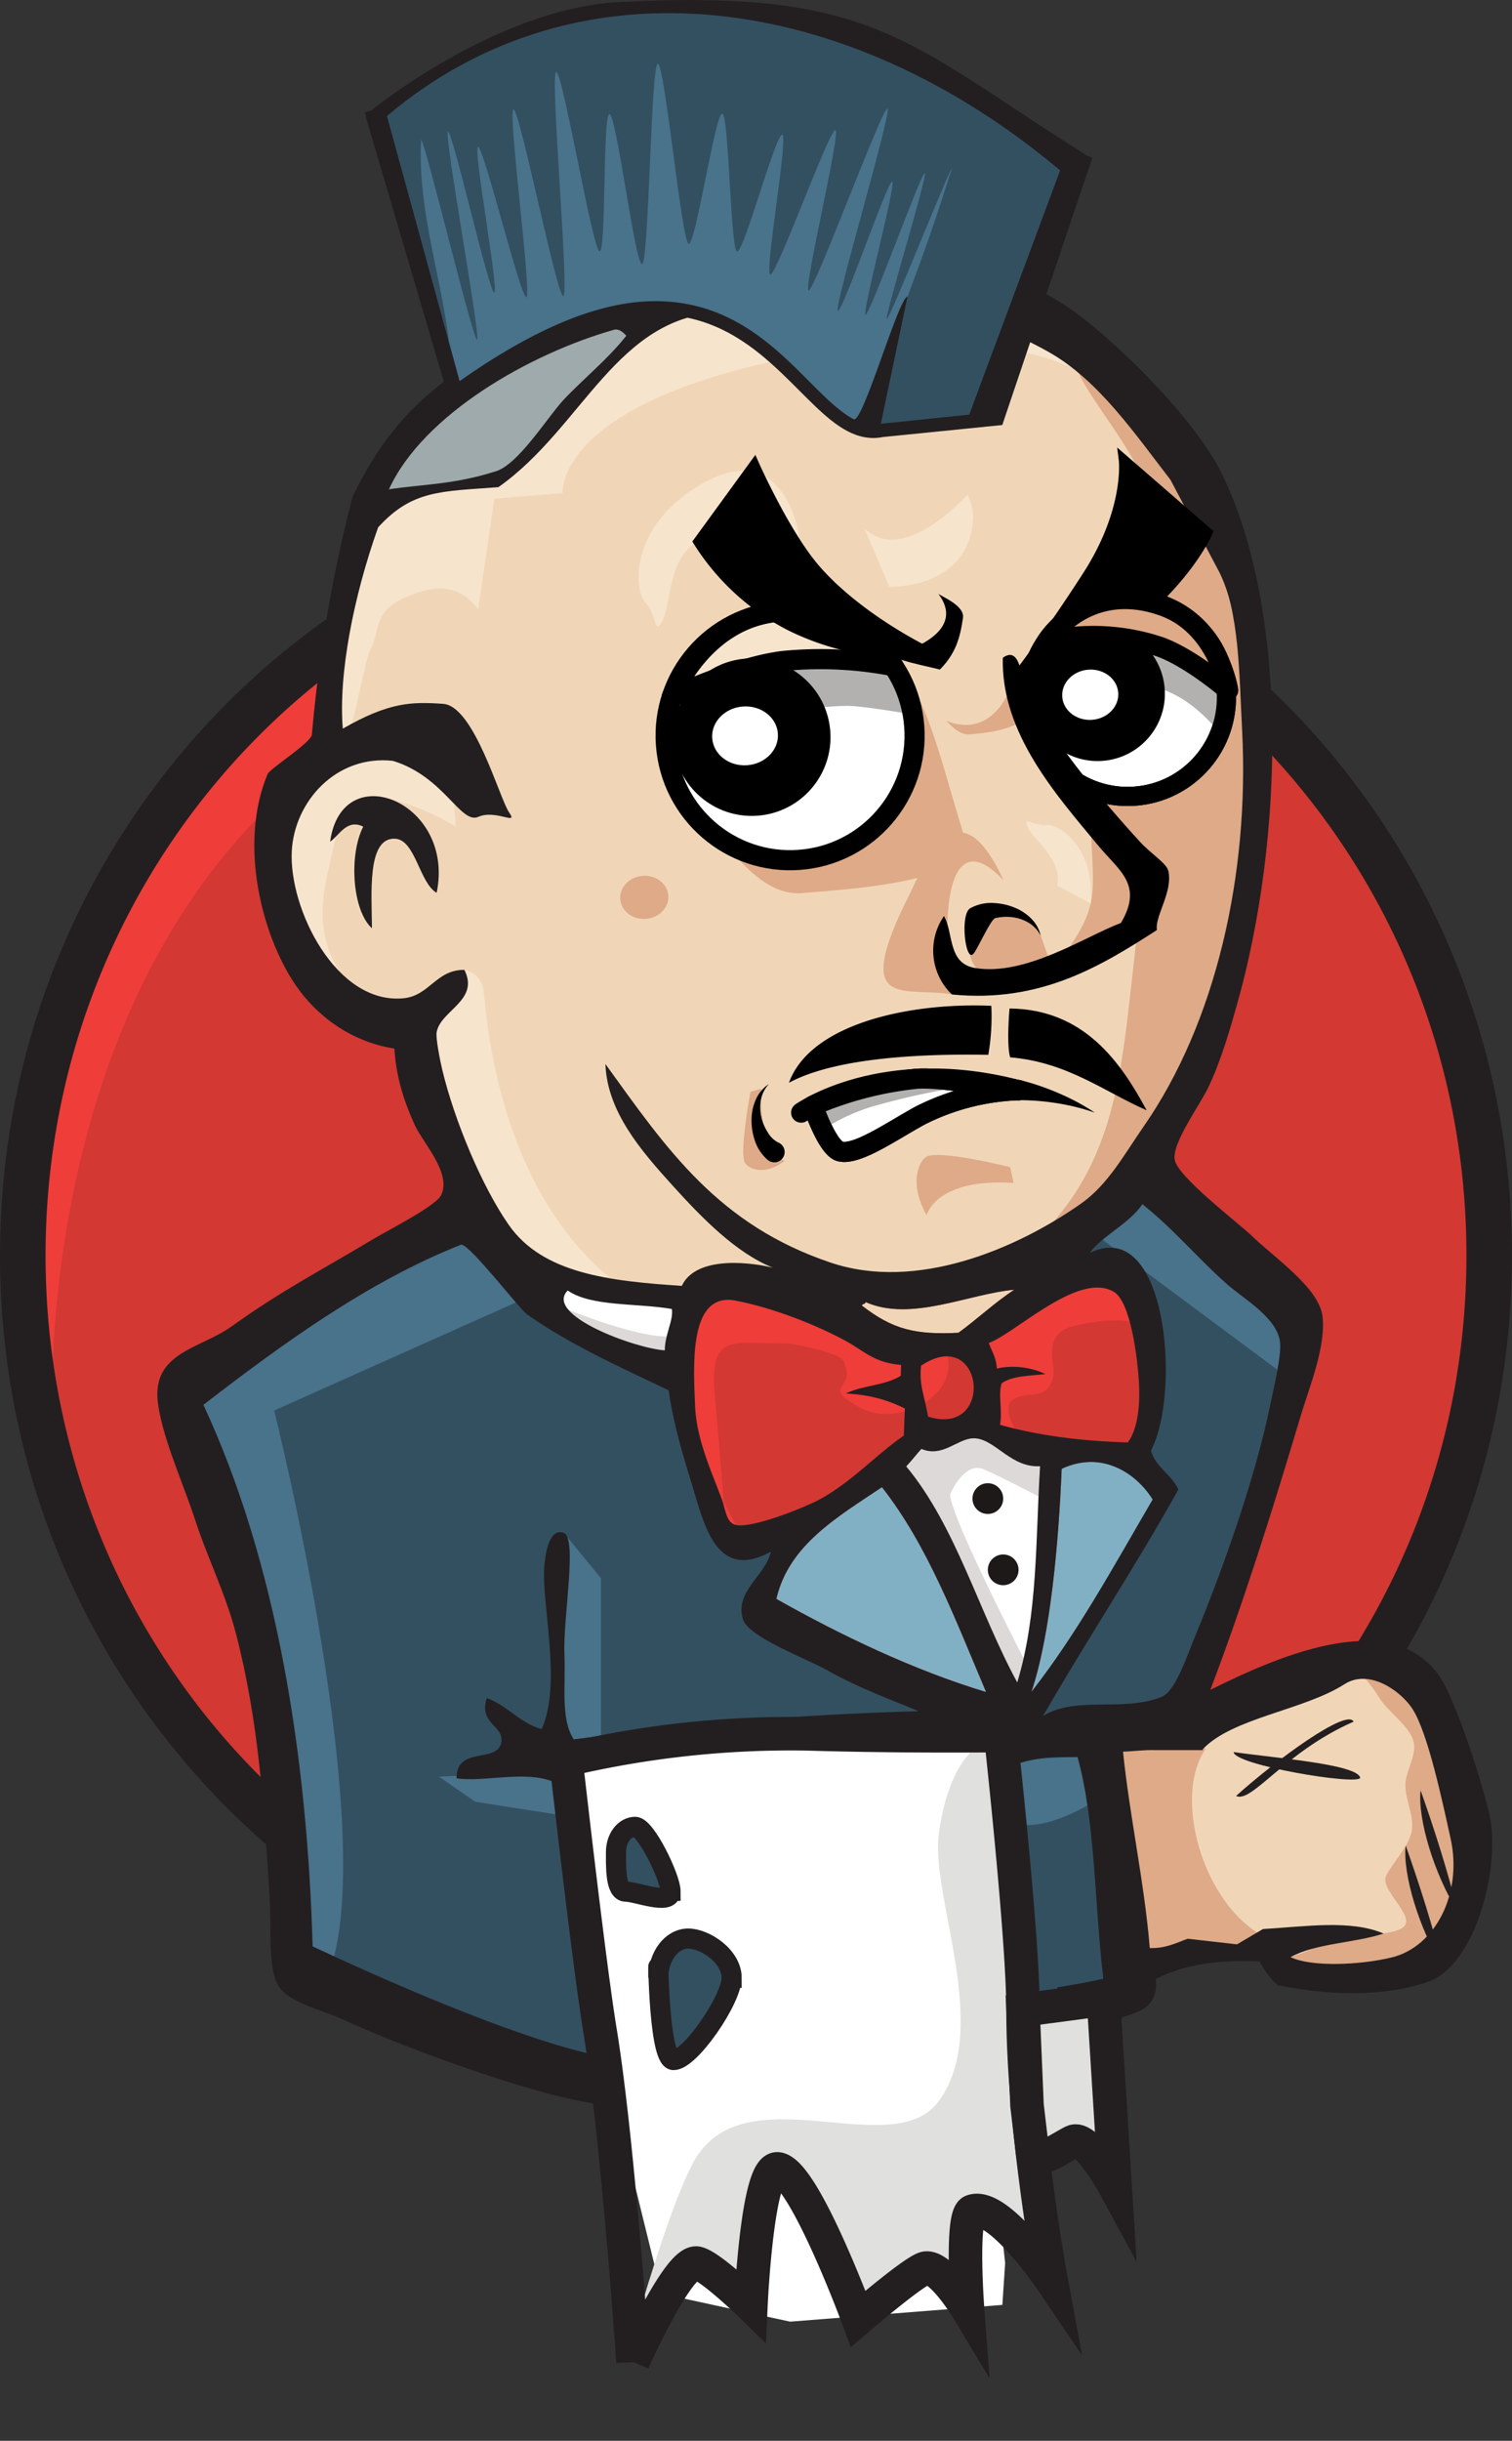 <?xml version="1.0" encoding="UTF-8" standalone="no"?>
<svg
   xmlns:inkscape0="https://www.inkscape.org/namespaces/inkscape"
   xmlns:dc="http://purl.org/dc/elements/1.1/"
   xmlns:cc="http://creativecommons.org/ns#"
   xmlns:rdf="http://www.w3.org/1999/02/22-rdf-syntax-ns#"
   xmlns:svg="http://www.w3.org/2000/svg"
   xmlns="http://www.w3.org/2000/svg"
   xmlns:sodipodi="http://sodipodi.sourceforge.net/DTD/sodipodi-0.dtd"
   xmlns:inkscape="http://www.inkscape.org/namespaces/inkscape"
   inkscape:export-ydpi="67.534431"
   inkscape:export-xdpi="67.534431"
   inkscape:export-filename="/home/you/Pictures/draw/jenkins/punkins-small.png"
   width="59.675mm"
   height="96.283mm"
   viewBox="0 0 59.675 96.283"
   version="1.1"
   id="svg2093"
   inkscape:version="1.0 (4035a4fb49, 2020-05-01)"
   sodipodi:docname="punkins.svg">
  <rect x="0" y="0" width="59.675" height="96.283" fill="#333333" stroke="none"/>
  <defs
     id="defs2087" />
  <sodipodi:namedview
     id="base"
     pagecolor="#ffffff"
     bordercolor="#666666"
     borderopacity="1.0"
     inkscape:pageopacity="0.0"
     inkscape:pageshadow="2"
     inkscape:zoom="2.2368581"
     inkscape:cx="25.595403"
     inkscape:cy="181.95163"
     inkscape:document-units="mm"
     inkscape:current-layer="layer1"
     inkscape:document-rotation="0"
     showgrid="false"
     fit-margin-top="0"
     fit-margin-left="0"
     fit-margin-right="0"
     fit-margin-bottom="0"
     inkscape:window-width="1920"
     inkscape:window-height="1059"
     inkscape:window-x="1366"
     inkscape:window-y="0"
     inkscape:window-maximized="0" />
  <g
     inkscape:label="Layer 1"
     inkscape:groupmode="layer"
     id="layer1"
     transform="translate(-27.615,-106.278)">
    <g
       id="g2378">
      <path
         inkscape0:connector-curvature="0"
         id="path22-4"
         style="fill:#d33833;fill-opacity:1;fill-rule:evenodd;stroke:none;stroke-width:0.331"
         d="m 86.392,155.693 c 0,16.348 -12.956,29.6 -28.939,29.6 -15.982,0 -28.939,-13.252 -28.939,-29.6 0,-16.348 12.956,-29.601 28.939,-29.601 15.982,0 28.939,13.253 28.939,29.601" />
      <path
         inkscape0:connector-curvature="0"
         id="path24-5"
         style="fill:#ef3d3a;fill-opacity:1;fill-rule:nonzero;stroke:none;stroke-width:0.331"
         d="m 29.693,163.024 c 0,0 -2.095,-30.868 26.348,-31.75 l -1.984,-3.307 -15.434,5.182 -4.41,5.071 -3.858,7.387 -2.205,8.599 0.661,5.733" />
      <path
         inkscape0:connector-curvature="0"
         id="path26-2"
         style="fill:#231f20;fill-opacity:1;fill-rule:nonzero;stroke:none;stroke-width:0.331"
         d="m 37.632,135.501 c -5.077,5.195 -8.219,12.368 -8.219,20.303 v 0 c 0,7.934 3.142,15.107 8.219,20.301 v 0 c 5.08,5.194 12.081,8.399 19.82,8.399 v 0 c 7.74,0 14.741,-3.205 19.82,-8.399 v 0 c 5.077,-5.194 8.22,-12.368 8.22,-20.301 v 0 c 0,-7.935 -3.143,-15.108 -8.22,-20.303 v 0 c -5.079,-5.193 -12.081,-8.398 -19.82,-8.399 v 0 c -7.74,6.6e-4 -14.74,3.206 -19.82,8.399 z M 36.347,177.362 c -5.396,-5.519 -8.732,-13.145 -8.732,-21.558 v 0 c 0,-8.414 3.336,-16.04 8.732,-21.559 v 0 c 5.395,-5.52 12.863,-8.941 21.105,-8.94 v 0 c 8.243,-9.8e-4 15.711,3.42 21.105,8.94 v 0 c 5.397,5.519 8.733,13.145 8.732,21.559 v 0 c 5.3e-4,8.413 -3.336,16.039 -8.732,21.558 v 0 c -5.394,5.52 -12.862,8.941 -21.105,8.941 v 0 c -8.243,0 -15.711,-3.421 -21.105,-8.941 v 0" />
      <path
         inkscape0:connector-curvature="0"
         id="path28-5"
         style="fill:#f0d6b7;fill-opacity:1;fill-rule:evenodd;stroke:none;stroke-width:0.331"
         d="m 69.634,155.857 -4.41,0.661 -5.953,0.661 -3.859,0.11 -3.748,-0.11 -2.866,-0.882 -2.536,-2.756 -1.984,-5.622 -0.441,-1.213 -2.646,-0.882 -1.543,-2.536 -1.102,-3.638 1.213,-3.197 1.571,-6.391 0.78,-3.456 2.959,-0.883 2.822,-0.168 2.01,-3.214 3.528,-2.536 6.174,-2.646 6.835,0.992 5.953,4.299 2.756,4.41 1.764,3.197 0.441,7.938 -1.323,6.835 -2.425,6.063 -2.315,3.197"
         sodipodi:nodetypes="cccccccccccccccccccccccccccc" />
      <path
         id="rect1697"
         style="fill:#deaa87;fill-opacity:1;stroke-width:0.265"
         d="m 69.863,119.923 c 4.322,1.885 7.95,11.835 7.034,19.142 -0.916,7.307 -4.063,14.59 -8.664,16.376 3.692,-3.299 3.648,-7.416 4.271,-12.387 0.155,-1.282 -3.706,2.034 -2.847,0.828 1.537,-2.157 1.012,-2.493 0.994,-5.968 -0.009,-1.737 2.178,-7.306 2.568,-10.256 0.39,-2.949 -3.33,-5.896 -3.356,-7.735 z"
         sodipodi:nodetypes="csccsssc" />
      <path
         inkscape0:connector-curvature="0"
         id="path30-4"
         style="fill:#335061;fill-opacity:1;fill-rule:evenodd;stroke:none;stroke-width:0.331"
         d="m 65.886,174.929 -15.765,0.661 v 2.646 l 0.745,5.006 -0.084,5.027 -11.024,-3.748 -0.772,-1.323 -1.102,-12.457 -2.535,-7.497 -0.551,-1.764 8.819,-6.063 2.756,-1.103 2.425,2.977 2.095,1.874 2.426,0.772 1.102,0.331 1.323,5.733 0.992,1.213 2.536,-0.882 -1.764,3.418 9.591,4.52 -1.212,0.661"
         sodipodi:nodetypes="cccccccccccccccccccccc" />
      <path
         inkscape0:connector-curvature="0"
         id="path38-3"
         style="fill:#f7e4cd;fill-opacity:1;fill-rule:evenodd;stroke:none;stroke-width:0.331"
         d="m 44.499,145.935 1.443,-1.399 c 0,0 0.652,0.076 0.762,0.847 0.11,0.772 0.441,7.717 5.181,11.466 0.432,0.342 -3.528,-0.552 -3.528,-0.552 l -3.528,-5.512" />
      <path
         inkscape0:connector-curvature="0"
         id="path44-6"
         style="fill:#f7e4cd;fill-opacity:1;fill-rule:nonzero;stroke:none;stroke-width:0.331"
         d="m 60.594,131.714 c 0,0 -2.426,0.331 -2.426,1.874 0,1.544 2.756,1.433 3.528,0.772" />
      <path
         inkscape0:connector-curvature="0"
         id="path46-8"
         style="fill:#f7e4cd;fill-opacity:1;fill-rule:evenodd;stroke:none;stroke-width:0.331"
         d="m 45.601,138.88 c 0,0 -4.189,-2.536 -4.63,-0.11 -0.441,2.425 -1.433,4.189 0.661,6.725 l -1.433,-0.441 -1.323,-3.417 -0.441,-3.307 2.535,-2.646 2.866,0.221 1.654,1.323 0.11,1.654" />
      <path
         inkscape0:connector-curvature="0"
         id="path48-8"
         style="fill:#f7e4cd;fill-opacity:1;fill-rule:evenodd;stroke:none;stroke-width:0.331"
         d="m 49.823,125.731 c 0,0 -0.363,-3.498 9.118,-5.372 7.806,-1.543 11.906,0.331 13.449,2.095 0,0 -6.945,-8.268 -13.56,-5.733 -7.831,2.423 -13.844,4.418 -16.711,9.633"
         sodipodi:nodetypes="ccccc" />
      <path
         id="rect1865"
         style="fill:#49728b;fill-opacity:0.509;stroke:none;stroke-width:0.529;stroke-miterlimit:4;stroke-dasharray:none;stroke-opacity:1"
         d="m 53.445,119.18 c 0,0 -3.086,1.683 -6.023,6.136 l -5.145,0.43 c 1.398,-4.137 11.301,-7.813 11.169,-6.566 z"
         sodipodi:nodetypes="cccc" />
      <path
         inkscape0:connector-curvature="0"
         id="path50-4"
         style="fill:#f7e4cd;fill-opacity:1;fill-rule:evenodd;stroke:none;stroke-width:0.331"
         d="m 62.717,129.425 c 0,0 3.197,0.11 3.307,-2.756 0,0 2.65e-4,-0.441 -0.22,-0.882 0,0 -2.536,2.866 -4.079,1.323" />
      <path
         inkscape0:connector-curvature="0"
         id="path52-31"
         style="fill:#f7e4cd;fill-opacity:1;fill-rule:evenodd;stroke:none;stroke-width:0.331"
         d="m 59.163,127.493 c 0,0 -0.55,-4.4 -4.301,-1.842 -2.425,1.654 -2.205,3.969 -1.764,4.41 0.441,0.441 0.321,1.329 0.657,0.72 0.335,-0.61 0.225,-2.594 1.438,-3.145 1.213,-0.551 3.201,-1.167 3.971,-0.143" />
      <path
         inkscape0:connector-curvature="0"
         id="path54-4"
         style="fill:#49728b;fill-opacity:1;fill-rule:evenodd;stroke:none;stroke-width:0.331"
         d="m 48.798,157.29 -10.363,4.63 c 0,0 4.299,17.088 2.094,22.379 l -1.543,-0.551 -0.11,-6.505 -2.866,-12.347 -1.213,-3.418 10.804,-7.276 3.197,3.086" />
      <path
         inkscape0:connector-curvature="0"
         id="path56-9"
         style="fill:#49728b;fill-opacity:1;fill-rule:evenodd;stroke:none;stroke-width:0.331"
         d="m 49.864,166.742 1.47,1.794 v 6.615 h -1.764 c 0,0 -0.22,-4.63 -0.22,-5.182 0,-0.551 0.22,-2.536 0.22,-2.536" />
      <path
         inkscape0:connector-curvature="0"
         id="path58-2"
         style="fill:#49728b;fill-opacity:1;fill-rule:evenodd;stroke:none;stroke-width:0.331"
         d="m 49.9,176.142 -4.961,0.22 1.433,0.992 3.528,0.551" />
      <path
         inkscape0:connector-curvature="0"
         id="path62-6"
         style="fill:#335061;fill-opacity:1;fill-rule:evenodd;stroke:none;stroke-width:0.331"
         d="m 67.98,175.04 6.174,-0.331 c 0,0 2.535,-6.394 2.535,-6.725 0,-0.331 2.205,-9.26 2.205,-9.26 l -4.961,-5.181 -0.992,-0.882 -2.646,2.646 v 10.253 l -2.315,9.481" />
      <path
         inkscape0:connector-curvature="0"
         id="path72-4"
         style="fill:#f0d6b7;fill-opacity:1;fill-rule:evenodd;stroke:none;stroke-width:0.331"
         d="m 72.137,184.191 5.937,-1.213 c 0.966,1.645 5.176,0.987 6.52,-0.441 l 1.213,-3.748 -2.205,-6.504 -2.535,-0.331 -3.528,1.102 -3.385,1.653 -1.797,-0.33 -1.4,0.55"
         sodipodi:nodetypes="cccccccccc" />
      <path
         sodipodi:nodetypes="cccc"
         d="m 71.096,175.324 c 0.591,-0.903 1.554,-1.901 4.101,-0.057 -1.38,1.997 0.023,6.625 2.764,7.612 -3.952,1.947 -7.831,0.592 -6.866,-7.555 z"
         style="fill:#deaa87;fill-opacity:1;stroke-width:0.282"
         id="rect1694-8" />
      <path
         inkscape0:connector-curvature="0"
         id="path60-0"
         style="fill:#335061;fill-opacity:1;fill-rule:evenodd;stroke:none;stroke-width:0.331"
         d="m 66.878,175.04 4.079,-0.11 0.992,10.143 -4.189,0.551 -0.882,-10.583" />
      <path
         inkscape0:connector-curvature="0"
         id="path64-89"
         style="fill:#49728b;fill-opacity:1;fill-rule:evenodd;stroke:none;stroke-width:0.331"
         d="m 70.736,174.268 -3.858,0.772 0.551,3.087 c 1.433,0.661 3.859,-1.103 3.859,-1.103" />
      <path
         inkscape0:connector-curvature="0"
         id="path66-2"
         style="fill:#49728b;fill-opacity:1;fill-rule:evenodd;stroke:none;stroke-width:0.331"
         d="m 70.847,154.976 7.717,5.733 0.221,-2.646 -5.843,-5.402 -2.095,2.315" />
      <path
         inkscape0:connector-curvature="0"
         id="path68-6"
         style="fill:#ffffff;fill-opacity:1;fill-rule:evenodd;stroke:none;stroke-width:0.331"
         d="m 53.726,196.759 -2.282,-9.262 -1.135,-6.834 -0.188,-5.072 10.33,-0.55 6.427,-0.001 -0.584,11.577 0.992,8.93 -0.11,1.654 -8.378,0.661 -5.071,-1.102" />
      <path
         inkscape0:connector-curvature="0"
         id="path76-5"
         style="fill:#ffffff;fill-opacity:1;fill-rule:nonzero;stroke:none;stroke-width:0.331"
         d="m 67.727,174.159 -2.425,-6.174 -2.536,-3.638 c 0,0 0.551,-1.544 1.323,-1.544 0.772,0 2.536,0 2.536,0 l 2.425,0.882 -0.22,4.079 -1.103,6.394" />
      <path
         inkscape0:connector-curvature="0"
         id="path78-0"
         style="fill:#dcd9d8;fill-opacity:1;fill-rule:evenodd;stroke:none;stroke-width:0.331"
         d="m 68.201,172.063 c 0,0 -3.087,-5.953 -3.087,-6.835 0,0 0.551,-1.323 1.323,-0.992 0.772,0.331 2.426,1.212 2.426,1.212 v -2.095 l -3.748,-0.772 -2.535,0.331 4.299,10.142 0.882,0.11" />
      <path
         inkscape0:connector-curvature="0"
         id="path80-4"
         style="fill:#ffffff;fill-opacity:1;fill-rule:nonzero;stroke:none;stroke-width:0.331"
         d="m 54.719,157.512 -3.054,-0.332 -2.866,-0.882 v 0.992 l 1.401,1.544 4.41,1.984" />
      <path
         inkscape0:connector-curvature="0"
         id="path82-8"
         style="fill:#dcd9d8;fill-opacity:1;fill-rule:evenodd;stroke:none;stroke-width:0.331"
         d="m 49.791,157.843 c 0,0 3.418,1.433 4.52,1.103 l 0.11,1.322 -3.086,-0.66 -1.874,-1.323 0.331,-0.441" />
      <path
         inkscape0:connector-curvature="0"
         id="path84-7"
         style="fill:#d33833;fill-opacity:1;fill-rule:evenodd;stroke:none;stroke-width:0.331"
         d="m 72.125,163.179 c -1.871,-0.055 -3.561,-0.277 -5.04,-0.695 0.101,-0.607 -0.088,-1.202 0.064,-1.639 0.412,-0.297 1.104,-0.292 1.727,-0.362 -0.539,-0.265 -1.296,-0.37 -1.919,-0.217 -0.015,-0.421 -0.203,-0.682 -0.318,-1.011 1.052,-0.375 3.535,-2.836 4.931,-2.021 0.665,0.388 0.948,2.602 1,3.678 0.043,0.893 -0.081,1.794 -0.445,2.267" />
      <path
         inkscape0:connector-curvature="0"
         id="path86-1"
         style="fill:none;stroke:#d33833;stroke-width:0.661;stroke-linecap:butt;stroke-linejoin:miter;stroke-miterlimit:4;stroke-dasharray:none;stroke-opacity:1"
         d="m 72.125,163.179 c -1.871,-0.055 -3.561,-0.277 -5.04,-0.695 0.101,-0.607 -0.088,-1.202 0.064,-1.639 0.412,-0.297 1.104,-0.292 1.727,-0.362 -0.539,-0.265 -1.296,-0.37 -1.919,-0.217 -0.015,-0.421 -0.203,-0.682 -0.318,-1.011 1.052,-0.375 3.535,-2.836 4.931,-2.021 0.665,0.388 0.948,2.602 1,3.678 0.043,0.893 -0.081,1.794 -0.445,2.267 z" />
      <path
         inkscape0:connector-curvature="0"
         id="path88-72"
         style="fill:#d33833;fill-opacity:1;fill-rule:evenodd;stroke:none;stroke-width:0.331"
         d="m 63.18,160.121 c -0.005,0.142 -0.011,0.284 -0.017,0.427 -0.584,0.384 -1.527,0.379 -2.168,0.701 0.945,0.041 1.689,0.269 2.332,0.59 -0.014,0.357 -0.028,0.713 -0.042,1.069 -1.071,0.733 -2.049,1.824 -3.309,2.512 -0.596,0.325 -2.688,1.161 -3.322,1.014 -0.359,-0.083 -0.391,-0.528 -0.534,-0.948 -0.306,-0.899 -1.009,-2.329 -1.07,-3.682 -0.078,-1.709 -0.251,-4.572 1.591,-4.22 1.485,0.283 3.213,0.968 4.363,1.596 0.703,0.384 1.109,0.859 2.176,0.941" />
      <path
         inkscape0:connector-curvature="0"
         id="path90-7"
         style="fill:none;stroke:#d33833;stroke-width:0.661;stroke-linecap:butt;stroke-linejoin:miter;stroke-miterlimit:4;stroke-dasharray:none;stroke-opacity:1"
         d="m 63.18,160.121 c -0.005,0.142 -0.011,0.284 -0.017,0.427 -0.584,0.384 -1.527,0.379 -2.168,0.701 0.945,0.041 1.689,0.269 2.332,0.59 -0.014,0.357 -0.028,0.713 -0.042,1.069 -1.071,0.733 -2.049,1.824 -3.309,2.512 -0.596,0.325 -2.688,1.161 -3.322,1.014 -0.359,-0.083 -0.391,-0.528 -0.534,-0.948 -0.306,-0.899 -1.009,-2.329 -1.07,-3.682 -0.078,-1.709 -0.251,-4.572 1.591,-4.22 1.485,0.283 3.213,0.968 4.363,1.596 0.703,0.384 1.109,0.859 2.176,0.941 z" />
      <path
         inkscape0:connector-curvature="0"
         id="path92-2"
         style="fill:#d33833;fill-opacity:1;fill-rule:evenodd;stroke:none;stroke-width:0.331"
         d="m 64.243,162.16 c -0.163,-0.931 -0.352,-1.196 -0.279,-2.008 2.482,-1.655 2.948,2.843 0.279,2.008" />
      <path
         inkscape0:connector-curvature="0"
         id="path94-2"
         style="fill:none;stroke:#d33833;stroke-width:0.661;stroke-linecap:butt;stroke-linejoin:miter;stroke-miterlimit:4;stroke-dasharray:none;stroke-opacity:1"
         d="m 64.243,162.16 c -0.163,-0.931 -0.352,-1.196 -0.279,-2.008 2.482,-1.655 2.948,2.843 0.279,2.008 z" />
      <path
         inkscape0:connector-curvature="0"
         id="path96-6"
         style="fill:#ef3d3a;fill-opacity:1;fill-rule:evenodd;stroke:none;stroke-width:0.331"
         d="m 67.837,162.914 c 0,0 -0.772,-1.103 -0.221,-1.433 0.551,-0.331 1.103,2.6e-4 1.433,-0.551 0.331,-0.551 0,-0.882 0.11,-1.544 0.11,-0.661 0.662,-0.772 1.213,-0.882 0.551,-0.11 2.095,-0.331 2.315,0.221 l -0.661,-1.984 -1.323,-0.441 -4.189,2.425 -0.221,1.213 v 2.425" />
      <path
         inkscape0:connector-curvature="0"
         id="path98-1"
         style="fill:#ef3d3a;fill-opacity:1;fill-rule:evenodd;stroke:none;stroke-width:0.331"
         d="m 56.262,166.552 c -0.132,-1.72 -0.273,-3.439 -0.429,-5.157 -0.233,-2.566 0.616,-2.119 2.841,-2.119 0.34,0 2.092,0.405 2.218,0.661 0.601,1.228 -1.005,0.955 0.693,1.881 1.433,0.782 3.965,-0.475 3.386,-2.212 -0.324,-0.386 -1.689,-0.12 -2.178,-0.374 -0.861,-0.446 -1.722,-0.893 -2.584,-1.339 -1.096,-0.569 -3.628,-1.397 -4.797,-0.603 -2.96,2.013 0.187,7.043 1.243,9.143" />
      <path
         inkscape0:connector-curvature="0"
         id="path108-4"
         style="fill:#231f20;fill-opacity:1;fill-rule:evenodd;stroke:none;stroke-width:0.331"
         d="m 44.847,141.497 c -0.676,-0.386 -0.837,-2.084 -1.63,-2.133 -1.134,-0.069 -0.927,2.204 -0.922,3.533 -0.78,-0.708 -0.918,-2.89 -0.344,-4.01 -0.653,-0.321 -0.945,0.354 -1.307,0.592 0.466,-3.383 4.949,-1.569 4.204,2.018" />
      <path
         inkscape0:connector-curvature="0"
         id="path116-7"
         style="fill:#81b0c4;fill-opacity:1;fill-rule:evenodd;stroke:none;stroke-width:0.331"
         d="m 73.109,165.429 c -1.524,2.61 -2.982,5.291 -4.79,7.593 0.758,-2.229 1.082,-5.959 1.197,-8.803 1.586,-0.742 2.944,0.167 3.593,1.21" />
      <path
         inkscape0:connector-curvature="0"
         id="path118-7"
         style="fill:#231f20;fill-opacity:1;fill-rule:evenodd;stroke:none;stroke-width:0.365"
         d="m 81.038,174.194 c -2.717,1.188 -4.018,3.237 -4.638,2.929 1.568,-1.412 4.385,-3.475 4.638,-2.929"
         sodipodi:nodetypes="ccc"
         inkscape:transform-center-x="0.4289763"
         inkscape:transform-center-y="-1.6256223" />
      <path
         inkscape0:connector-curvature="0"
         id="path122-1"
         style="fill:#231f20;fill-opacity:1;fill-rule:evenodd;stroke:none;stroke-width:0.365"
         d="m 76.305,175.392 c 1.57,0.233 4.908,0.476 4.996,1.021 -0.169,0.298 -5.001,-0.517 -4.996,-1.021"
         sodipodi:nodetypes="ccc"
         inkscape:transform-center-x="-1.4700237"
         inkscape:transform-center-y="-1.4026894" />
      <path
         inkscape0:connector-curvature="0"
         id="path126-9"
         style="fill:#f0d6b7;fill-opacity:1;fill-rule:evenodd;stroke:none;stroke-width:0.331"
         d="m 67.648,157.154 c -0.785,0.512 -1.453,1.152 -2.207,1.699 -1.672,0.083 -2.584,-0.116 -3.812,-1.076 0.02,-0.077 0.144,-0.043 0.148,-0.137 1.789,0.797 4.064,-0.325 5.87,-0.486" />
      <path
         inkscape0:connector-curvature="0"
         id="path128-7"
         style="fill:#81b0c4;fill-opacity:1;fill-rule:evenodd;stroke:none;stroke-width:0.331"
         d="m 58.255,169.35 c 0.492,-2.13 2.418,-3.233 4.167,-4.407 1.805,2.291 2.903,5.238 4.113,8.082 -2.857,-0.861 -5.776,-2.259 -8.28,-3.675" />
      <path
         id="path52-31-5"
         style="fill:#f7e4cd;fill-opacity:1;fill-rule:evenodd;stroke:none;stroke-width:0.331"
         d="m 47.133,125.9 c 0,0 -0.914,-1.754 -4.666,0.804 -2.425,1.654 -1.875,8.416 -1.435,8.857 0.441,0.441 0.893,-3.118 1.229,-3.728 0.335,-0.61 0.074,-1.41 1.287,-1.961 1.213,-0.551 2.169,-0.581 2.939,0.443"
         sodipodi:nodetypes="cccccc" />
      <path
         id="rect1694-8-9"
         style="fill:#deaa87;fill-opacity:1;stroke-width:0.282"
         d="m 85.497,181.63 c -0.591,0.903 -4.846,3.785 -7.392,1.942 0.663,-0.133 1.264,-0.365 1.799,-0.674 0.536,-0.309 2.731,-0.189 3.135,-0.634 0.404,-0.445 -0.983,-1.454 -0.715,-1.993 0.268,-0.54 0.873,-1.128 1,-1.723 0.127,-0.595 -0.223,-1.196 -0.241,-1.805 -0.018,-0.609 0.481,-1.216 0.314,-1.8 -0.168,-0.584 -1.002,-1.145 -1.324,-1.662 -0.322,-0.518 -0.722,-0.993 -1.202,-1.404 4.433,1.504 5.174,5.454 4.627,9.754 z"
         sodipodi:nodetypes="ccssssssscc" />
      <path
         id="path130-7"
         style="fill:#231f20;fill-opacity:1;fill-rule:evenodd;stroke:none;stroke-width:0.331"
         d="m 60.329,115.934 c -2.513,-0.015 -5,0.374 -7.043,1.126 -1.402,0.516 -2.76,0.978 -3.991,1.701 -3.295,1.934 -5.802,3.015 -7.769,7.121 -0.358,1.392 -1.192,4.708 -1.604,9.386 -0.067,0.333 -1.656,1.33 -1.746,1.546 -1.153,2.751 -0.229,6.367 1.104,8.321 0.806,1.181 2.14,2.229 3.9,2.507 0.07,1.054 0.324,1.961 0.811,3.029 0.308,0.675 1.459,1.89 1.035,2.752 -0.213,0.435 -2.087,1.378 -2.709,1.751 -2.098,1.259 -3.619,2.03 -5.556,3.425 -1.253,0.902 -3.213,1.018 -2.904,3.099 0.208,1.404 1.008,3.144 1.465,4.553 0.495,1.519 1.204,2.911 1.611,4.488 0.906,3.514 1.095,6.824 1.316,10.256 0.087,1.344 -0.056,2.767 0.292,3.509 0.36,0.767 1.692,1.012 2.655,1.459 2.195,1.015 7.322,2.942 9.987,3.312 l -0.184,-1.955 c -3.246,-0.734 -8.334,-2.993 -11.046,-4.261 -0.208,-7.406 -1.388,-15.091 -4.311,-21.363 3.066,-2.366 6.496,-4.868 10.165,-6.315 0.009,-0.003 0.019,-0.004 0.031,-0.002 0.372,0.055 2.284,2.538 2.574,2.745 1.643,1.167 3.684,2.089 5.593,2.999 0.117,0.876 0.387,2.01 0.862,3.53 0.524,1.677 0.956,4.045 3.172,2.836 -0.211,0.957 -1.441,1.552 -1.102,2.669 0.213,0.701 2.539,1.566 3.277,1.982 1.361,0.767 2.603,1.192 3.648,1.64 -4.751,0.13 -9.212,0.517 -13.603,1.114 -0.526,-0.815 -0.313,-2.07 -0.368,-3.368 -0.061,-1.409 0.525,-4.586 -0.029,-4.783 -0.626,-0.223 -0.744,1.046 -0.766,1.325 -0.117,1.488 0.708,4.639 -0.106,6.419 -0.891,-0.252 -1.329,-0.922 -2.164,-1.226 -0.327,1.031 0.678,1.08 0.575,1.735 -0.137,0.866 -1.777,0.142 -1.768,1.43 1.068,0.171 2.706,-0.332 3.848,0.149 0.005,0.056 0.011,0.111 0.015,0.167 h 0.807 c -0.01,-0.095 -0.023,-0.185 -0.033,-0.28 3.05,-0.57 6.965,-1.092 10.654,-1.123 0.246,-0.002 0.491,-0.002 0.734,5.3e-4 1.772,0.018 3.473,0.158 4.98,0.472 0.048,0.311 0.085,0.621 0.12,0.93 h 1.015 c -2.6e-5,-0.295 1.43e-4,-0.59 0.004,-0.886 0.82,-0.275 1.544,-0.257 2.366,-0.265 0.711,2.57 0.668,5.84 1.018,8.746 -0.654,0.143 -1.224,0.243 -1.812,0.338 v 1.419 h 0.352 c 0.097,-0.018 0.191,-0.032 0.276,-0.032 0.068,-5.3e-4 0.131,0.006 0.188,0.021 5.3e-4,0.004 0.001,0.007 0.002,0.011 h 1.676 c 0.014,-0.076 0.024,-0.154 0.043,-0.229 0.704,-0.229 1.456,-0.407 1.344,-1.518 1.187,-0.618 2.593,-0.756 4.095,-0.698 0.193,0.374 0.469,0.734 0.716,0.94 2.104,0.423 4.142,0.457 5.889,-0.113 1.977,-0.646 2.921,-4.689 2.468,-6.613 -0.32,-1.364 -1.046,-3.597 -1.665,-4.918 -1.677,-3.584 -6.674,-1.334 -9.349,-0.005 1.297,-3.413 2.414,-6.953 3.558,-10.782 0.342,-1.147 1.018,-2.774 0.866,-3.963 -0.141,-1.117 -1.885,-2.292 -2.803,-3.178 -0.51,-0.491 -2.886,-2.296 -3.024,-2.972 -0.134,-0.654 0.969,-2.135 1.324,-2.875 0.509,-1.06 0.873,-2.357 1.124,-3.24 1.87,-6.573 2.06,-15.602 -0.613,-21.005 -1.012,-2.047 -3.841,-4.873 -5.612,-6.212 -2.479,-1.875 -6.206,-2.759 -9.878,-2.781 z m -0.27,1.835 c 3.124,-0.031 6.598,1.071 8.951,2.398 1.966,1.109 3.418,3.254 4.801,5.039 l 1.928,3.643 c 0.785,1.574 0.779,3.905 0.9,6.244 0.292,5.671 -1.037,11.523 -3.887,15.622 -0.762,1.095 -1.402,2.291 -2.473,3.044 -2.582,1.813 -6.507,3.457 -9.868,2.33 -4.442,-1.491 -6.459,-4.45 -8.902,-7.839 0.066,1.861 1.375,3.389 2.668,4.813 1.125,1.241 2.483,2.644 3.944,3.222 -1.219,-0.286 -3.089,-0.376 -3.597,0.718 -2.843,-0.189 -5.485,-0.479 -6.83,-2.406 -1.06,-1.519 -2.137,-4.101 -2.619,-6.097 -0.098,-0.41 -0.268,-1.283 -0.226,-1.507 0.159,-0.866 1.701,-1.246 1.095,-2.456 -1.119,-0.011 -1.372,1.019 -2.399,1.12 -2.659,0.263 -4.534,-3.524 -4.414,-5.809 0.102,-1.943 1.745,-3.802 3.991,-3.556 2.016,0.614 2.668,2.514 3.37,2.209 0.703,-0.305 1.596,0.366 1.218,-0.172 -0.378,-0.538 -1.378,-4.202 -2.604,-4.286 -1.226,-0.084 -2.121,-0.079 -3.962,0.979 -0.176,-2.137 0.421,-5.206 1.394,-7.94 1.344,-1.48 2.492,-1.415 4.747,-1.586 3.354,-2.362 4.672,-6.806 8.869,-6.899 1.138,-0.567 2.486,-0.815 3.906,-0.829 z m -8.148,1.508 c 0.154,-0.009 0.292,0.103 0.424,0.244 -0.733,0.935 -1.753,1.749 -2.494,2.548 -0.676,0.747 -1.814,2.595 -2.71,2.817 -1.639,0.518 -2.967,0.504 -4.166,0.695 1.355,-2.962 5.581,-5.359 8.879,-6.293 0.023,-0.006 0.045,-0.01 0.067,-0.011 z m 20.793,34.504 c 1.29,1.038 2.068,2.016 3.304,3.126 0.671,0.601 1.99,1.322 2.123,2.294 0.075,0.543 -0.258,1.873 -0.381,2.483 -0.542,2.678 -1.759,6.215 -2.919,9.022 -0.422,1.02 -0.825,2.295 -1.382,2.515 -1.524,0.603 -3.373,-0.058 -4.668,0.748 1.741,-3.02 3.635,-5.873 5.341,-8.929 -0.26,-0.607 -0.897,-0.865 -1.082,-1.539 1.198,-2.262 0.647,-9.284 -2.41,-7.802 0.428,-0.628 1.55,-1.146 2.073,-1.918 z m -1.858,3.291 c 0.262,-0.012 0.506,0.035 0.725,0.162 0.665,0.388 0.948,2.602 1,3.678 0.043,0.893 -0.081,1.794 -0.445,2.267 -1.871,-0.055 -3.56,-0.277 -5.04,-0.695 0.101,-0.607 -0.088,-1.202 0.064,-1.639 0.412,-0.297 1.104,-0.292 1.727,-0.362 -0.539,-0.265 -1.297,-0.37 -1.919,-0.217 -0.015,-0.421 -0.203,-0.682 -0.318,-1.011 0.887,-0.317 2.793,-2.118 4.206,-2.184 z m -3.197,0.082 c -0.785,0.512 -1.453,1.152 -2.207,1.699 -1.672,0.083 -2.584,-0.116 -3.812,-1.075 0.02,-0.077 0.144,-0.043 0.148,-0.137 1.789,0.797 4.064,-0.325 5.87,-0.486 z m -17.628,0.031 c 0.933,0.648 2.738,0.489 4.111,0.73 0.072,0.44 -0.284,1.018 -0.278,1.631 -1.156,-0.071 -4.788,-1.392 -3.833,-2.361 z m 6.299,0.37 c 0.1,-0.002 0.207,0.007 0.322,0.029 1.485,0.283 3.213,0.968 4.363,1.596 0.703,0.384 1.109,0.859 2.176,0.941 -0.005,0.142 -0.011,0.284 -0.017,0.427 -0.584,0.384 -1.527,0.379 -2.168,0.702 0.945,0.041 1.689,0.269 2.332,0.59 -0.014,0.357 -0.027,0.713 -0.041,1.069 -1.071,0.733 -2.049,1.824 -3.309,2.511 -0.596,0.325 -2.688,1.162 -3.322,1.014 -0.359,-0.083 -0.391,-0.529 -0.534,-0.948 -0.306,-0.899 -1.009,-2.329 -1.07,-3.682 -0.073,-1.602 -0.229,-4.219 1.269,-4.249 z m 8.656,2.228 c 1.54,-0.011 1.52,3.081 -0.732,2.377 -0.163,-0.931 -0.352,-1.196 -0.279,-2.008 0.388,-0.259 0.726,-0.367 1.011,-0.369 z m 1.034,3.233 c 0.042,-0.002 0.085,-0.001 0.128,0.004 0.785,0.083 1.406,1.167 2.526,1.096 -0.18,2.921 -0.085,5.853 -0.901,8.529 -1.519,-2.786 -2.413,-6.149 -4.381,-8.52 0.208,-0.22 0.394,-0.465 0.598,-0.69 0.835,0.349 1.398,-0.386 2.029,-0.419 z m 4.645,0.933 c 1.081,-0.008 1.967,0.698 2.455,1.481 -1.524,2.61 -2.982,5.291 -4.79,7.593 0.758,-2.229 1.082,-5.959 1.197,-8.803 0.396,-0.186 0.778,-0.268 1.139,-0.271 z m -8.232,0.995 c 1.805,2.291 2.903,5.238 4.112,8.082 -2.857,-0.861 -5.776,-2.259 -8.28,-3.675 0.492,-2.13 2.418,-3.233 4.167,-4.406 z m 19.024,7.56 c 0.784,0.02 1.563,0.656 1.905,1.172 0.616,0.931 1.191,3.671 1.514,5.126 0.482,2.165 -0.601,4.274 -2.322,4.692 -1.253,0.304 -3.175,0.385 -3.996,-0.012 1.004,-0.549 2.513,-0.552 3.675,-0.929 -1.301,-0.56 -3.086,-0.274 -4.761,-0.179 l -1.025,0.604 -1.946,-0.221 c -0.459,0.165 -0.866,0.387 -1.497,0.367 -0.211,-2.579 -0.81,-5.291 -1.056,-7.748 0.394,-0.008 0.852,-0.077 1.288,-0.059 h 1.864 c -0.003,-0.011 -0.006,-0.022 -0.009,-0.033 1.169,-1.242 3.992,-1.54 5.595,-2.567 0.246,-0.158 0.508,-0.219 0.769,-0.213 z"
         sodipodi:nodetypes="scccccccccccccccccccccsccccccccccsccccccccccccccccccccccccccccccccccccccccssccccccccccccccccccsssccccscccccsscscccccccccsccccccccsccccccccccscccccccccccsccscccccccscccsccccscccccccccccccssssc" />
      <path
         inkscape0:connector-curvature="0"
         id="path132-6"
         style="fill:#deaa87;fill-opacity:1;fill-rule:evenodd;stroke:none;stroke-width:0.314"
         d="m 57.007,152.132 c 0.111,0.227 0.723,0.572 1.579,-0.06 0,0 -1.015,-0.259 -0.93,-2.852 l -0.423,0.13 c 0,0 -0.437,2.351 -0.226,2.782" />
      <path
         inkscape0:connector-curvature="0"
         id="path134-7"
         style="fill:#1d1919;fill-opacity:1;fill-rule:evenodd;stroke:none;stroke-width:0.331"
         d="m 67.209,165.394 c 0,0.335 -0.272,0.606 -0.607,0.606 -0.335,0 -0.606,-0.271 -0.606,-0.606 0,-0.335 0.272,-0.607 0.606,-0.607 0.335,0 0.607,0.272 0.607,0.607" />
      <path
         inkscape0:connector-curvature="0"
         id="path136-3"
         style="fill:#1d1919;fill-opacity:1;fill-rule:evenodd;stroke:none;stroke-width:0.331"
         d="m 67.815,168.205 c 0,0.335 -0.272,0.606 -0.607,0.606 -0.335,0 -0.606,-0.271 -0.606,-0.606 0,-0.335 0.272,-0.607 0.606,-0.607 0.335,0 0.607,0.272 0.607,0.607" />
      <path
         d="m 60.607,131.714 c 0,0 -2.426,0.331 -2.426,1.873 0,1.543 2.757,1.439 3.516,0.773"
         class="cls-8"
         id="path44-7"
         style="fill:#566d49;stroke-width:0.265" />
      <path
         style="stroke-width:0.265"
         d="m 60.712,130.95 c 0.643,1.18 0.855,2.421 1.77,3.315 0.413,0.402 1.214,0.892 0.818,2.008 -0.093,0.265 -0.773,0.852 -1.164,0.966 -1.431,0.423 -4.763,0.087 -3.638,-1.699 1.185,0.056 2.775,0.77 3.662,-0.09 -0.68,-1.087 -1.892,-3.236 -1.445,-4.498"
         id="path104-5" />
      <circle
         id="circle71"
         transform="rotate(-4.22)"
         r="4.913"
         cy="139.258"
         cx="48.683"
         class="cls-15"
         style="fill:#ffffff;stroke:#000000;stroke-width:0.529px;stroke-linecap:round;stroke-miterlimit:10" />
      <path
         id="path73"
         d="m 57.035,132.675 1.635,1.614 c 0,0 1.781,-0.167 2.381,-0.167 0.643,0 2.619,0.347 2.619,0.347 0,0 -0.265,-0.913 -0.389,-1.201 -0.082,-0.188 -0.4,-0.712 -0.4,-0.712 0,0 -1.982,-0.288 -2.646,-0.283 -0.81,0.011 -3.201,0.402 -3.201,0.402 z"
         class="cls-16"
         style="fill:#b2b1b0;stroke-width:0.265" />
      <path
         id="path75"
         d="m 54.124,133.778 c 0,0 2.566,-1.206 4.403,-1.426 a 15.042,15.042 0 0 1 4.352,0.206 c 0,0 -1.712,-2.365 -4.442,-2.164 -3.106,0.23 -4.313,3.384 -4.313,3.384 z"
         class="cls-17"
         style="fill:#f7e4cd;fill-opacity:1;stroke:#000000;stroke-width:0.794px;stroke-linejoin:round" />
      <path
         d="m 56.432,139.849 c 3.891,1.674 8.605,-1.707 6.877,-6.409 0.509,-0.764 1.67,3.521 1.828,4.053 l 0.783,2.624 c -1.891,1.039 -4.339,1.202 -6.654,1.392 -1.385,0.113 -2.412,-1.295 -2.834,-1.66 z"
         id="path232-7-6-0"
         style="fill:#deaa87;fill-opacity:1;stroke-width:0.601"
         sodipodi:nodetypes="ccscscc" />
      <circle
         id="circle77"
         transform="rotate(-4.22)"
         r="4.913"
         cy="139.258"
         cx="48.683"
         class="cls-18"
         style="fill:none;stroke:#000000;stroke-width:0.794px;stroke-linecap:round;stroke-miterlimit:10" />
      <circle
         id="circle81"
         transform="rotate(-4.22)"
         r="3.9"
         cy="138.74"
         cx="62.078"
         class="cls-19"
         style="fill:#ffffff;stroke:#000000;stroke-width:0.757px;stroke-linecap:round;stroke-miterlimit:10" />
      <path
         id="path83"
         d="m 72.43,131.894 0.265,1.347 c 0.604,0.115 1.18,0.346 1.696,0.68 0.416,0.284 0.794,0.619 1.127,0.997 l 0.333,-1.323 c 0,0 -1.162,-1.122 -1.588,-1.331 -0.426,-0.209 -1.833,-0.37 -1.833,-0.37 z"
         class="cls-16"
         style="fill:#b2b1b0;stroke-width:0.265"
         sodipodi:nodetypes="cccccsc" />
      <circle
         id="circle85"
         transform="rotate(-4.22)"
         r="2.617"
         cy="138.501"
         cx="60.907"
         class="cls-20"
         style="stroke:#000000;stroke-width:0.079px;stroke-linecap:round;stroke-miterlimit:10" />
      <ellipse
         id="ellipse87"
         transform="rotate(-4.22)"
         ry="1.008"
         rx="1.124"
         cy="138.52"
         cx="60.615"
         class="cls-21"
         style="fill:#ffffff;stroke:#000000;stroke-width:0.032px;stroke-linecap:round;stroke-miterlimit:10" />
      <circle
         id="circle89"
         transform="rotate(-4.22)"
         r="3.9"
         cy="138.74"
         cx="62.078"
         class="cls-22"
         style="fill:none;stroke:#000000;stroke-width:0.757px;stroke-linecap:round;stroke-miterlimit:10" />
      <path
         id="path93"
         d="m 67.783,132.938 a 13.581,13.581 0 0 0 4.273,-1.96 c 2.41,-1.819 3.222,-3.693 3.222,-3.693 l -3.315,-2.875 c 0,0 0.252,1.988 -1.46,4.62 -1.524,2.365 -2.72,3.908 -2.72,3.908 z"
         class="cls-23"
         style="stroke:#000000;stroke-width:0.387px;stroke-miterlimit:10" />
      <path
         sodipodi:nodetypes="ccccsc"
         style="fill:#deaa87;fill-opacity:1;stroke-width:0.197"
         id="path232-7-6"
         d="m 64.952,134.706 c 1.291,0.544 2.081,-0.341 2.374,-0.933 0.169,-0.248 0.521,0.807 0.611,0.964 l -0.029,0.018 c -0.627,0.338 -1.247,0.429 -2.015,0.491 -0.459,0.037 -0.8,-0.421 -0.94,-0.54 z" />
      <path
         id="rect1694"
         style="fill:#deaa87;fill-opacity:1;stroke-width:0.265"
         d="m 63.356,141.87 c 0.521,-0.903 1.886,-5.168 3.867,-0.863 -2.55,-2.723 -2.459,2.755 -1.871,4.531 -1.856,-0.418 -4.153,0.765 -1.996,-3.668 z"
         sodipodi:nodetypes="cccc" />
      <path
         d="m 66.289,142.41 c -0.299,0.213 -0.851,1.772 0.184,2.312 0,0 -0.742,0.496 2.599,-0.449 l -0.379,-1.079 c -0.5,-0.911 -0.741,-1.378 -2.404,-0.784"
         style="fill:#deaa87;fill-opacity:1;fill-rule:evenodd;stroke:none;stroke-width:0.506"
         id="path132-6-6"
         inkscape0:connector-curvature="0"
         inkscape:transform-center-x="11.196164"
         inkscape:transform-center-y="2.4288654"
         sodipodi:nodetypes="ccccc" />
      <path
         style="stroke-width:0.265"
         d="m 73.277,142.965 c -2.156,1.384 -4.559,2.892 -8.091,2.543 -0.851,-0.813 -0.984,-2.125 -0.315,-3.093 0.381,0.656 0.143,1.852 1.206,2.045 2.003,0.344 4.337,-1.225 5.779,-1.775 0.894,-1.508 -0.077,-2.061 -0.881,-3.032 -1.648,-1.987 -3.86,-4.45 -3.781,-7.427 0.667,-0.484 0.725,0.738 0.82,0.96 0.86,2.013 3.027,4.591 4.609,6.316 0.389,0.423 1.027,0.833 1.098,1.114 0.204,0.818 -0.529,1.794 -0.447,2.339"
         id="path106-5"
         sodipodi:nodetypes="ccccccccccc" />
      <path
         id="path91"
         d="m 76.09,133.507 c 0,0 -1.45,-1.257 -2.678,-1.707 a 8.255,8.255 0 0 0 -4.479,-0.228 c 0,0 1.511,-2.453 4.551,-1.4 2.215,0.762 2.606,3.334 2.606,3.334 z"
         class="cls-17"
         style="fill:#deaa87;fill-opacity:1;stroke:#000000;stroke-width:0.794px;stroke-linejoin:round" />
      <path
         id="path100-2"
         d="m 64.289,132.007 a 10.256,10.256 0 0 1 -5.538,-1.044 9.331,9.331 0 0 1 -3.601,-3.316 L 57.39,124.57 c 0,0 1.257,2.84 2.48,4.211 1.739,1.961 4.418,3.226 4.418,3.226 z"
         class="cls-24"
         style="stroke:#000000;stroke-width:0.349;stroke-miterlimit:10" />
      <circle
         id="circle102"
         transform="rotate(-4.22)"
         r="3.061"
         cy="139.205"
         cx="47.17"
         class="cls-25"
         style="stroke:#000000;stroke-width:0.093px;stroke-linecap:round;stroke-miterlimit:10" />
      <ellipse
         id="ellipse104"
         transform="rotate(-4.004)"
         ry="1.18"
         rx="1.318"
         cy="138.958"
         cx="47.433"
         class="cls-26"
         style="fill:#ffffff;stroke:#000000;stroke-width:0.037px;stroke-linecap:round;stroke-miterlimit:10" />
      <path
         id="path225"
         d="m 67.822,149.285 c -5.376,-1.416 -8.588,0.884 -8.588,0.884"
         class="cls-18"
         style="fill:none;stroke:#000000;stroke-width:0.794px;stroke-linecap:round;stroke-miterlimit:10" />
      <path
         style="stroke-width:0.265"
         id="path227"
         d="m 70.825,150.169 a 8.628,8.628 0 0 0 -1.521,-0.376 9.427,9.427 0 0 0 -1.529,-0.116 0.4,0.4 0 0 1 0,-0.794 0.423,0.423 0 0 1 0.101,0 10.028,10.028 0 0 1 1.545,0.529 8.824,8.824 0 0 1 1.405,0.757 z" />
      <path
         id="path229"
         d="m 67.822,149.285 a 9.276,9.276 0 0 0 -3.903,1.005 c -1.119,0.614 -2.479,1.572 -3.143,1.41 C 60.265,151.577 59.702,149.894 59.702,149.894 a 14.004,14.004 0 0 1 4.061,-1.058 c 1.016,-0.095 4.059,0.45 4.059,0.45 z"
         class="cls-39"
         style="fill:#ffffff;stroke:#000000;stroke-width:0.794px;stroke-linejoin:round" />
      <path
         style="stroke-width:0.265"
         id="path232"
         d="m 57.961,149.041 a 1.294,1.294 0 0 0 -0.318,0.635 1.654,1.654 0 0 0 0.021,0.68 1.931,1.931 0 0 0 0.265,0.609 0.99,0.99 0 0 0 0.394,0.378 0.407,0.407 0 1 1 -0.418,0.683 l -0.032,-0.029 a 1.696,1.696 0 0 1 -0.487,-0.794 2.429,2.429 0 0 1 -0.108,-0.818 1.95,1.95 0 0 1 0.188,-0.778 1.394,1.394 0 0 1 0.495,-0.566 z" />
      <path
         style="stroke-width:0.265"
         d="m 72.87,150.077 c -1.733,-0.767 -3.133,-1.897 -5.387,-2.09 -0.114,-0.37 -0.077,-1.31 -0.024,-1.926 2.945,0.029 4.387,2.117 5.411,4.016"
         id="path110-1" />
      <path
         style="stroke-width:0.265"
         d="m 58.752,148.992 c 0.836,-2.312 4.707,-3.175 7.988,-3.037 a 8.938,8.938 0 0 1 -0.119,1.934 c -2.553,-0.048 -6.003,0.095 -7.871,1.103"
         id="path112-2" />
      <path
         id="path236"
         d="m 59.932,150.066 2.791,-1.098 3.596,0.077 a 28.855,28.855 0 0 0 -4.093,0.831 7.527,7.527 0 0 0 -1.931,0.836 z"
         class="cls-16"
         style="fill:#b2b1b0;stroke-width:0.265" />
      <path
         id="path238"
         d="m 67.822,149.285 a 9.276,9.276 0 0 0 -3.903,1.005 c -1.119,0.614 -2.479,1.572 -3.143,1.41 C 60.265,151.577 59.702,149.894 59.702,149.894 a 14.004,14.004 0 0 1 4.061,-1.058 c 1.016,-0.095 4.059,0.45 4.059,0.45 z"
         class="cls-37"
         style="fill:none;stroke:#000000;stroke-width:0.794px;stroke-linejoin:round" />
      <path
         d="m 64.651,129.706 c 0.979,1.291 -0.613,2.081 -1.68,2.374 -0.447,0.169 1.453,0.521 1.735,0.611 l 0.032,-0.029 c 0.608,-0.627 0.773,-1.247 0.884,-2.015 0.066,-0.459 -0.757,-0.8 -0.971,-0.94 z"
         id="path232-7"
         style="fill:#000000;stroke-width:0.265"
         sodipodi:nodetypes="ccccsc" />
      <path
         style="stroke-width:0.265"
         d="m 68.693,143.194 c -0.11,-0.215 -0.278,-0.395 -0.484,-0.519 -0.197,-0.116 -0.417,-0.19 -0.645,-0.217 -0.221,-0.026 -0.445,-0.014 -0.663,0.036 -0.183,0.031 -0.733,1.288 -0.871,1.412 -0.314,0.36 -0.54,-1.585 -0.115,-1.805 l 0.038,-0.02 c 0.282,-0.144 0.598,-0.206 0.914,-0.179 0.277,0.015 0.548,0.077 0.804,0.184 0.25,0.102 0.476,0.254 0.663,0.447 0.178,0.183 0.301,0.412 0.358,0.661 z"
         id="path232-3"
         sodipodi:nodetypes="ccccccscccc" />
      <path
         inkscape:transform-center-y="1.775046"
         inkscape:transform-center-x="10.269733"
         inkscape0:connector-curvature="0"
         id="path132-6-6-9"
         style="fill:#deaa87;fill-opacity:1;fill-rule:evenodd;stroke:none;stroke-width:0.414"
         d="m 64.172,151.911 c -0.275,0.156 -0.707,1.037 0.016,2.303 0,0 0.345,-1.471 3.434,-1.274 l -0.14,-0.62 c 0,0 -2.788,-0.704 -3.309,-0.41" />
      <path
         d="m 70.661,141.912 c 0.181,-2.241 -1.284,-3.158 -1.753,-3.089 -0.469,0.07 -0.934,-0.408 -0.735,0.076 0.199,0.483 1.417,1.318 1.165,2.313"
         style="fill:#f7e4cd;fill-opacity:1;fill-rule:evenodd;stroke:none;stroke-width:0.251"
         id="path52-31-4"
         inkscape0:connector-curvature="0"
         sodipodi:nodetypes="cccc" />
      <path
         sodipodi:nodetypes="ccc"
         d="m 83.094,179.082 c 0.527,1.472 1.112,3.325 1.464,4.774 -0.924,-1.453 -1.591,-3.663 -1.464,-4.774"
         style="fill:#231f20;fill-opacity:1;fill-rule:evenodd;stroke:none;stroke-width:0.331"
         id="path122-1-1"
         inkscape0:connector-curvature="0" />
      <path
         inkscape0:connector-curvature="0"
         id="path122-1-1-2"
         style="fill:#231f20;fill-opacity:1;fill-rule:evenodd;stroke:none;stroke-width:0.331"
         d="m 83.683,176.907 c 0.527,1.472 1.112,3.325 1.464,4.774 -0.924,-1.453 -1.591,-3.663 -1.464,-4.774"
         sodipodi:nodetypes="ccc" />
      <path
         style="fill:#ffffff;stroke-width:0.265"
         class="cls-10"
         d="m 54.064,196.461 c 0,0 1.024,-2.14 1.754,-1.963 0.55,0.135 1.521,2.72 1.521,2.72 0,0 0.243,-5.474 1.058,-5.382 1.035,0.119 3.175,5.916 3.175,5.916 0,0 2.278,-1.961 2.675,-2.003 0.624,-0.066 1.643,1.627 1.643,1.627 0,0 -0.278,-3.704 0.188,-3.871 1.032,-0.36 3.104,2.699 3.104,2.699 0,0 -1.106,-5.95 -1.103,-10.634 0,-2.847 -0.881,-10.827 -0.881,-10.827 0,0 -4.498,-0.431 -8.504,-0.069 -4.522,0.41 -8.655,1.032 -8.655,1.032 0,0 0.908,8.043 1.349,10.716 0.706,4.352 2.675,10.038 2.675,10.038 z"
         id="path163" />
      <path
         style="fill:#e0e0df;stroke-width:0.265"
         class="cls-32"
         d="m 52.781,197.752 c 0,0 1.625,-2.381 2.355,-2.199 0.55,0.135 2.032,1.77 2.032,1.77 0,0 0.243,-5.474 1.058,-5.382 1.035,0.119 3.44,5.916 3.44,5.916 0,0 2.013,-1.961 2.41,-2.003 0.624,-0.066 1.643,1.627 1.643,1.627 0,0 -0.278,-3.704 0.188,-3.871 1.032,-0.36 3.104,2.699 3.104,2.699 0,0 -1.106,-5.95 -1.103,-10.634 0,-2.847 -0.881,-10.827 -0.881,-10.827 0,0 -1.799,-0.101 -2.355,3.725 -0.362,2.495 2.101,7.697 0,10.583 -1.836,2.532 -7.763,-1.246 -9.721,2.474 -0.931,1.762 -2.17,6.12 -2.17,6.12 z"
         id="path165" />
      <path
         style="fill:none;stroke:#231f20;stroke-width:1.323px;stroke-miterlimit:10;stroke-opacity:1"
         class="cls-28"
         d="m 52.598,199.443 c 0,0 1.807,-4.067 2.537,-3.887 0.55,0.135 2.117,1.662 2.117,1.662 0,0 0.243,-5.474 1.058,-5.382 1.035,0.119 3.175,5.916 3.175,5.916 0,0 2.278,-1.961 2.675,-2.003 0.624,-0.066 1.643,1.627 1.643,1.627 0,0 -0.278,-3.704 0.188,-3.871 1.032,-0.36 3.104,2.699 3.104,2.699 0,0 -1.103,-5.953 -1.103,-10.636 0,-2.847 -0.881,-10.827 -0.881,-10.827 0,0 -3.688,0.05 -7.71,-0.069 a 38.542,38.542 0 0 0 -9.448,1.032 c 0,0 0.908,8.043 1.349,10.716 0.709,4.355 1.296,13.023 1.296,13.023 z"
         id="path167" />
      <path
         style="fill:#e0e0df;stroke-width:0.265"
         class="cls-32"
         d="m 68.092,185.881 3.212,-0.161 0.447,7.144 c 0,0 -1.095,-2.069 -1.662,-1.929 -0.206,0.05 -1.529,1.151 -1.587,0.635 l -0.228,-1.942 z"
         id="path169" />
      <path
         style="fill:none;stroke:#231f20;stroke-width:1.323px;stroke-miterlimit:10;stroke-opacity:1"
         class="cls-28"
         d="m 67.991,185.568 3.175,-0.421 0.463,7.408 c 0,0 -1.058,-1.953 -1.622,-1.812 -0.206,0.05 -1.569,1.032 -1.63,0.529 l -0.228,-1.942 z"
         id="path171" />
      <path
         style="fill:#335061;fill-opacity:1;stroke:#231f20;stroke-width:0.794px;stroke-miterlimit:10;stroke-opacity:1"
         class="cls-36"
         d="m 56.49,184.298 c 0,0.855 -1.638,3.244 -2.291,3.244 -0.654,0 -0.603,-5.212 -0.603,-3.244 0,-0.855 0.529,-1.548 1.183,-1.548 0.654,0 1.712,0.693 1.712,1.548 z"
         id="path195" />
      <path
         style="fill:#335061;fill-opacity:1;stroke:#231f20;stroke-width:0.794px;stroke-miterlimit:10;stroke-opacity:1"
         class="cls-36"
         d="m 54.08,180.899 c 0,0.548 -1.349,0 -1.767,0 -0.418,0 -0.386,-1.021 -0.386,-1.566 0,-0.545 0.339,-0.99 0.757,-0.99 0.418,0 1.397,2.008 1.397,2.556 z"
         id="path197" />
      <path
         id="path1835"
         d="m 42.642,110.942 c 6.136,-4.996 14.674,-7.627 27.758,1.708 l -3.421,10.146 -4.559,0.459 c -3.475,0.733 -5.015,-10.094 -16.848,-1.504 z"
         style="color:#000000;font-style:normal;font-variant:normal;font-weight:normal;font-stretch:normal;font-size:medium;line-height:normal;font-family:sans-serif;font-variant-ligatures:normal;font-variant-position:normal;font-variant-caps:normal;font-variant-numeric:normal;font-variant-alternates:normal;font-variant-east-asian:normal;font-feature-settings:normal;font-variation-settings:normal;text-indent:0;text-align:start;text-decoration:none;text-decoration-line:none;text-decoration-style:solid;text-decoration-color:#000000;letter-spacing:normal;word-spacing:normal;text-transform:none;writing-mode:lr-tb;direction:ltr;text-orientation:mixed;dominant-baseline:auto;baseline-shift:baseline;text-anchor:start;white-space:normal;shape-padding:0;shape-margin:0;inline-size:0;clip-rule:nonzero;display:inline;overflow:visible;visibility:visible;isolation:auto;mix-blend-mode:normal;color-interpolation:sRGB;color-interpolation-filters:linearRGB;solid-color:#000000;solid-opacity:1;vector-effect:none;fill:#335061;fill-opacity:1;fill-rule:nonzero;stroke:none;stroke-width:0.529;stroke-linecap:butt;stroke-linejoin:miter;stroke-miterlimit:4;stroke-dasharray:none;stroke-dashoffset:0;stroke-opacity:1;color-rendering:auto;image-rendering:auto;shape-rendering:auto;text-rendering:auto;enable-background:accumulate;stop-color:#000000"
         sodipodi:nodetypes="cccccc" />
      <path
         id="path1835-3"
         d="m 44.233,111.795 c 0.141,-0.031 2.047,7.913 2.21,7.886 0.163,-0.027 -1.329,-8.186 -1.146,-8.208 0.183,-0.022 1.624,6.362 1.825,6.344 0.201,-0.018 -0.856,-5.737 -0.639,-5.751 0.217,-0.014 1.674,5.946 1.905,5.935 0.231,-0.011 -0.749,-7.401 -0.506,-7.408 0.243,-0.007 1.71,7.37 1.964,7.366 0.254,-0.004 -0.54,-8.841 -0.278,-8.841 0.262,-2.2e-4 1.442,7.069 1.711,7.072 0.269,0.003 0.117,-5.416 0.391,-5.41 0.274,0.006 1.006,5.907 1.282,5.916 0.276,0.008 0.349,-7.908 0.627,-7.897 0.277,0.011 0.944,7.082 1.221,7.095 0.276,0.013 1.044,-5.148 1.318,-5.133 0.274,0.015 0.324,5.419 0.593,5.437 0.269,0.017 1.513,-4.626 1.775,-4.607 0.262,0.019 -0.72,5.494 -0.466,5.514 0.254,0.021 2.32,-5.713 2.563,-5.691 0.243,0.022 -1.283,6.299 -1.052,6.322 0.231,0.023 2.89,-7.196 3.106,-7.172 0.217,0.024 -2.153,7.949 -1.953,7.974 0.2,0.025 1.961,-5.126 2.144,-5.1 0.182,0.025 -1.214,5.227 -1.051,5.253 0.163,0.026 2.197,-5.612 2.337,-5.585 0.141,0.026 -1.612,5.716 -1.495,5.742 0.117,0.026 2.474,-5.944 2.565,-5.918 -2.187,6.868 -1.691,3.695 -2.935,10.424 -3.475,0.733 -5.015,-10.094 -16.848,-1.504 0.232,-3.204 -1.349,-6.54 -1.167,-10.055 z"
         style="color:#000000;font-style:normal;font-variant:normal;font-weight:normal;font-stretch:normal;font-size:medium;line-height:normal;font-family:sans-serif;font-variant-ligatures:normal;font-variant-position:normal;font-variant-caps:normal;font-variant-numeric:normal;font-variant-alternates:normal;font-variant-east-asian:normal;font-feature-settings:normal;font-variation-settings:normal;text-indent:0;text-align:start;text-decoration:none;text-decoration-line:none;text-decoration-style:solid;text-decoration-color:#000000;letter-spacing:normal;word-spacing:normal;text-transform:none;writing-mode:lr-tb;direction:ltr;text-orientation:mixed;dominant-baseline:auto;baseline-shift:baseline;text-anchor:start;white-space:normal;shape-padding:0;shape-margin:0;inline-size:0;clip-rule:nonzero;display:inline;overflow:visible;visibility:visible;opacity:1;isolation:auto;mix-blend-mode:normal;color-interpolation:sRGB;color-interpolation-filters:linearRGB;solid-color:#000000;solid-opacity:1;vector-effect:none;fill:#49728b;fill-opacity:1;fill-rule:nonzero;stroke:none;stroke-width:0.529;stroke-linecap:butt;stroke-linejoin:miter;stroke-miterlimit:4;stroke-dasharray:none;stroke-dashoffset:0;stroke-opacity:1;color-rendering:auto;image-rendering:auto;shape-rendering:auto;text-rendering:auto;enable-background:accumulate;stop-color:#000000;stop-opacity:1"
         sodipodi:nodetypes="csssssssssssssssssssssssssccccc" />
      <path
         sodipodi:nodetypes="scccccsssscccccsccccsssssssccc"
         id="path1837"
         d="m 52.068,106.357 c -4.893,0.257 -9.812,4.287 -9.812,4.287 l -0.234,0.067 0.047,0.239 3.323,11.26 0.335,-0.243 c 2.935,-2.13 5.21,-3.04 7.009,-3.237 1.799,-0.197 3.133,0.302 4.246,1.048 1.112,0.746 1.988,1.746 2.82,2.537 0.416,0.396 0.822,0.74 1.257,0.969 0.436,0.229 0.914,0.337 1.414,0.231 l -0.028,0.005 4.728,-0.476 3.552,-10.535 -0.218,-0.098 c -7.102,-4.464 -8.378,-6.58 -18.44,-6.052 z m 17.387,6.643 -3.587,9.635 -3.488,0.36 1.054,-5.024 c -0.368,0.078 -1.767,5.034 -2.127,4.845 -0.36,-0.189 -0.738,-0.503 -1.139,-0.885 -0.804,-0.764 -1.704,-1.797 -2.89,-2.593 -0.297,-0.199 -0.612,-0.382 -0.948,-0.543 -0.336,-0.16 -0.693,-0.297 -1.074,-0.402 -0.38,-0.105 -0.784,-0.179 -1.213,-0.214 -0.429,-0.034 -0.883,-0.029 -1.364,0.024 -1.849,0.203 -4.109,1.124 -6.924,3.11 l -2.867,-10.459 c 7.551,-6.377 18.16,-4.918 26.566,2.145 z"
         style="color:#000000;font-style:normal;font-variant:normal;font-weight:normal;font-stretch:normal;font-size:medium;line-height:normal;font-family:sans-serif;font-variant-ligatures:normal;font-variant-position:normal;font-variant-caps:normal;font-variant-numeric:normal;font-variant-alternates:normal;font-variant-east-asian:normal;font-feature-settings:normal;font-variation-settings:normal;text-indent:0;text-align:start;text-decoration:none;text-decoration-line:none;text-decoration-style:solid;text-decoration-color:#000000;letter-spacing:normal;word-spacing:normal;text-transform:none;writing-mode:lr-tb;direction:ltr;text-orientation:mixed;dominant-baseline:auto;baseline-shift:baseline;text-anchor:start;white-space:normal;shape-padding:0;shape-margin:0;inline-size:0;clip-rule:nonzero;display:inline;overflow:visible;visibility:visible;isolation:auto;mix-blend-mode:normal;color-interpolation:sRGB;color-interpolation-filters:linearRGB;solid-color:#000000;solid-opacity:1;vector-effect:none;fill:#231f20;fill-opacity:1;fill-rule:nonzero;stroke:none;stroke-width:0.529;stroke-linecap:butt;stroke-linejoin:miter;stroke-miterlimit:4;stroke-dasharray:none;stroke-dashoffset:0;stroke-opacity:1;color-rendering:auto;image-rendering:auto;shape-rendering:auto;text-rendering:auto;enable-background:accumulate;stop-color:#000000" />
      <ellipse
         style="fill:#deaa87;fill-opacity:1;stroke:none;stroke-width:0.027px;stroke-linecap:round;stroke-miterlimit:10"
         class="cls-26"
         cx="43.021"
         cy="145.035"
         rx="0.951"
         ry="0.851"
         transform="rotate(-4.004)"
         id="ellipse104-9" />
    </g>
  </g>
</svg>
